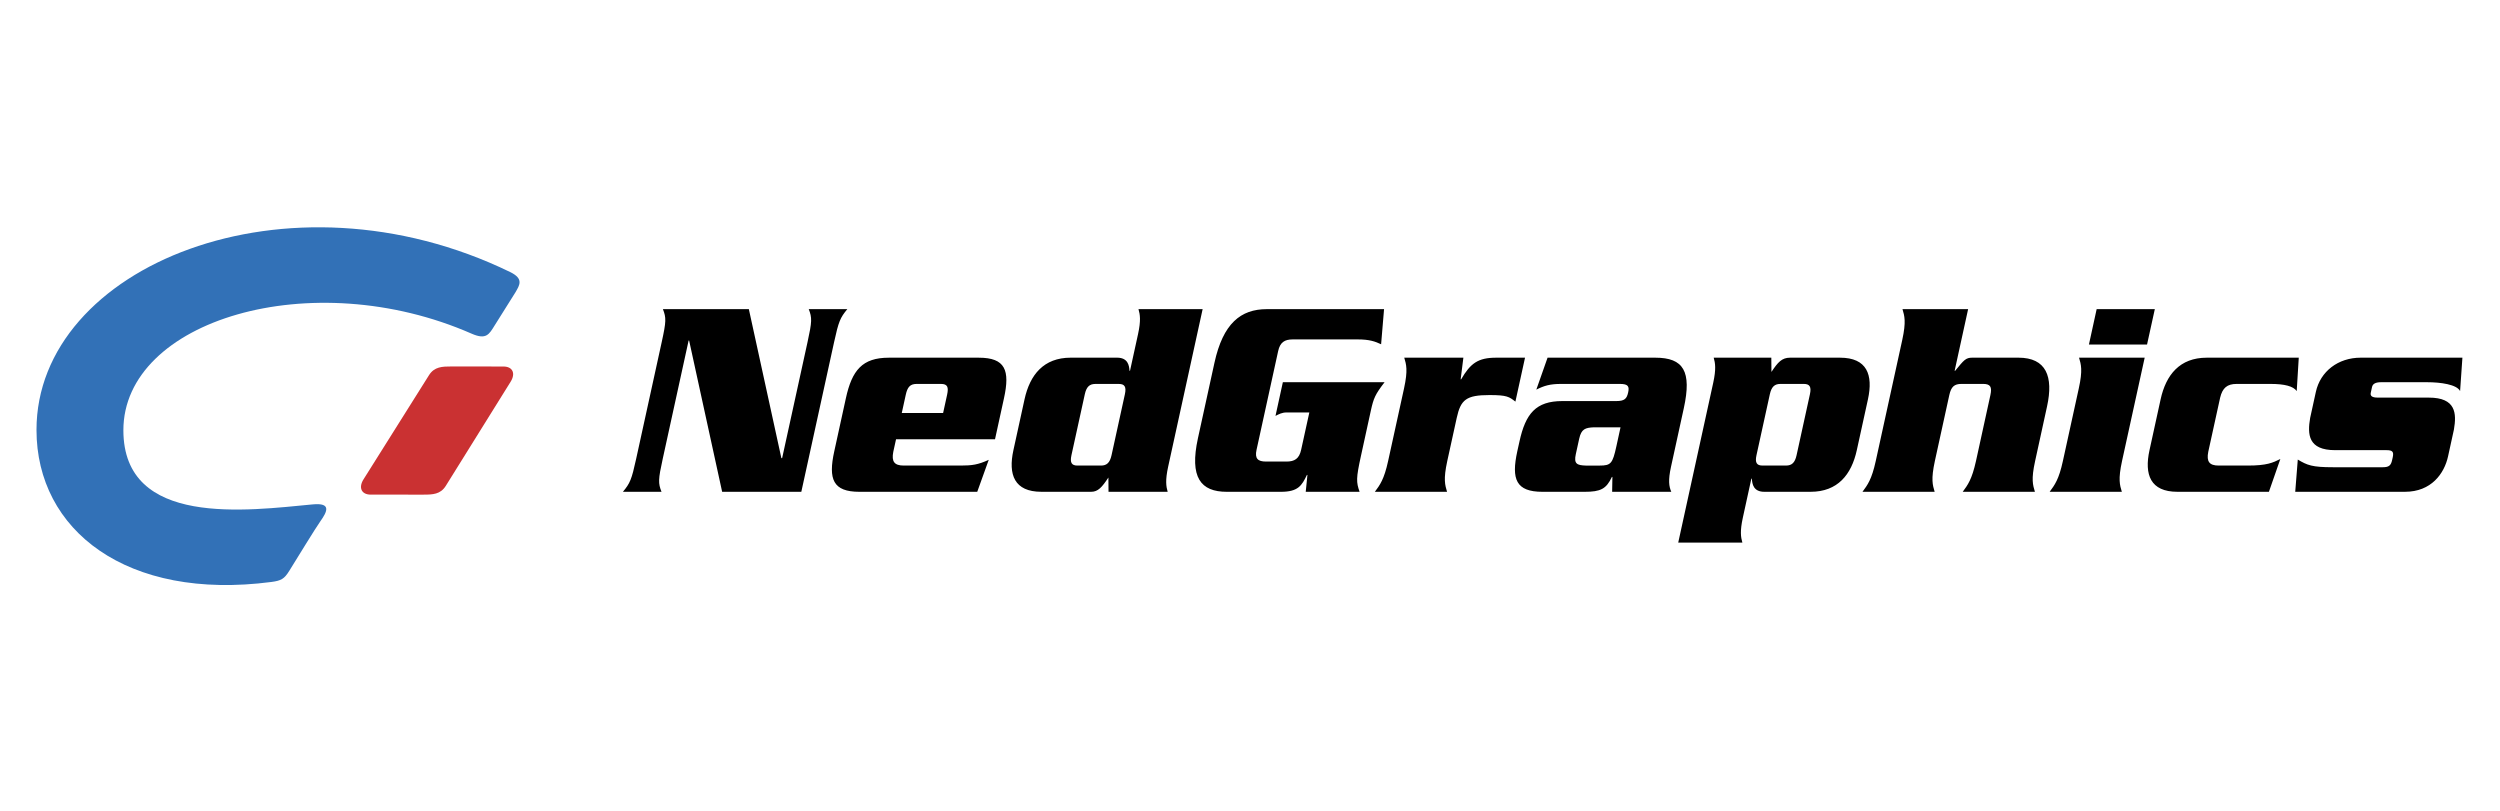 <svg xmlns="http://www.w3.org/2000/svg" xml:space="preserve" width="185mm" height="60mm" style="shape-rendering:geometricPrecision;text-rendering:geometricPrecision;image-rendering:optimizeQuality;fill-rule:evenodd;clip-rule:evenodd" viewBox="0 0 18500 6000"><path d="M3132.62 3660.3c68.89 0 126.27-1.72 165.81-64.29l479.76-770.4c39.44-62.66 15.54-113.42-53.35-113.42l-383.05-.38c-68.99-.1-127.42 1.63-166.96 64.19l-484.46 770.6c-39.44 62.37-15.55 113.61 53.44 113.61z" style="fill:#ca3132"/><path d="M3815.42 2161.33c30.03-52.39 61.31-98.83-40.59-148.35C2126.07 1211.3 270.05 1969.42 270.05 3181.5c0 743.44 668.98 1265.04 1738.19 1125.05 73.11-9.6 95.38-23.03 131.93-81.56 59.49-95.19 190.37-310.51 230.19-366.93 50-70.62 85.5-138.84-55.94-125.6-480.53 45.2-1401.39 173.39-1401.39-548.56 0-813.68 1391.99-1233.96 2576.72-714.85 108.62 47.69 129.73 4.99 170.8-61.03z" style="fill:#3271b7"/><path d="M5099.56 2520.19h-3.84l-191.81 876.44c-33.3 151.98-33.87 179.33-8.73 242.66h-285.56c52.78-63.33 64.39-90.68 97.68-242.67l189.61-865.97c33.29-152.09 33.77-179.53 8.63-242.96l635.98.01 240.74 1102.5h5.57l188.16-859.55c33.4-152.09 33.78-179.53 8.74-242.96l285.55.01c-52.77 63.42-64.29 90.77-97.68 242.95l-242.76 1108.64h-585.89zm1573.53 536.09 29.56-135.01c12.47-57.09 32.43-80.21 80.6-80.21h179.91c48.17 0 57.95 23.12 45.38 80.21l-29.55 135.01zm689.9 194.59 66.5-304.27c45.38-206.78 9.98-299.66-186.44-299.66h-665.72c-196.51 0-272.51 92.89-317.8 299.66l-85.97 392.93c-45.39 206.87-9.98 299.85 186.44 299.85l871.54.01 85.11-236.72c-78.2 36.17-124.16 42.51-207.64 42.51h-420.85c-70.43 0-91.83-29.65-77.92-101.62l20.35-92.78h732.4zm862.24 118.22c-11.99 54.88-35.22 76.09-77.91 76.09h-174.26c-42.6 0-56.51-21.21-44.52-76.09l99.02-451.84c11.99-54.98 35.12-76.09 77.82-76.09l174.25-.01c42.61 0 56.52 21.11 44.53 76.09l-98.93 451.84zm415.47 270.2c-11.51-40.11-18.51-84.35 3.65-185.96l255.14-1165.64-474.68.01c11.71 40.2 18.71 84.63-3.55 185.95l-59.21 270.21h-3.73c-2.4-40.11-12.09-97.11-91.83-97.11h-343.04c-200.25 0-302.15 126.56-341.97 308.3l-82.24 376.04c-39.72 181.25 6.72 308.1 206.88 308.1h368.94c50.09 0 79.83-33.77 127.04-105.54l.96 105.54h437.64zm1605.11-810.8c-69.76 90.67-81.37 118.02-101.81 211.19l-72.92 333.82c-36.56 166.57-35.22 194.31-10.08 265.89h-398.59l12.57-124.65h-3.93c-37.52 78.11-64.29 124.65-192.1 124.65h-400.6c-192.77 0-277.31-105.55-213.5-396.96l122.05-557.58c63.81-291.41 194.5-397.15 387.27-397.15h867.89l-21.78 259.84c-45.58-21.21-86.74-35.89-173.86-35.89h-480.15c-59.4 0-93.75 21.01-107.95 86.65l-159.95 730.68c-14.4 65.44 10.65 86.55 70.04 86.55h152.18c59.21 0 93.56-21.21 107.76-86.55l60.74-276.83h-168.88c-33.2 0-56.61 12.77-81.56 25.53l54.5-249.19zm583.2-181.64-20.25 160.43h3.55c68.61-118.21 124.26-160.43 259.55-160.43h213.31l-71.2 325.18c-45.96-35.79-61.69-48.55-191.52-48.55-172.23 0-213.11 33.87-242.66 168.97l-69.95 318.76c-29.94 137.4-16.5 177.51-1.73 228.08h-534.08c37.33-50.57 68.23-90.68 98.16-228.08l117.55-536.28c29.93-137.31 16.5-177.52 1.72-228.08zm1162.85 515.17-30.89 141.72c-27.73 126.47-40.11 141.53-123.69 141.53h-101.9c-66.3-2.2-90-12.76-74.36-84.72l24.94-113.81c15.93-71.96 44.24-82.42 111.31-84.72zm-539.93-515.17-83.19 236.43c58.44-29.46 101.9-42.22 183.47-42.22h435.91c61.12 0 69.95 19 60.16 63.32-10.26 46.54-26.77 63.52-88.08 63.52l-398.59.01c-196.61 0-272.51 92.88-317.7 299.85l-15.93 71.77c-45.19 206.88-9.98 299.86 186.63 299.86h311.46c118.6 0 160.24-21.21 201.99-109.97h3.74l-1.92 109.97h437.64c-17.27-40.11-24.18-84.35-1.92-185.96l94.61-432.85c59.59-272.41-1.54-373.73-211-373.73zm1644.93 270.3c12.18-54.99 35.21-76.09 77.91-76.09h174.06c42.7 0 56.61 21.1 44.62 76.09l-98.93 451.84c-11.99 54.88-35.21 76.09-77.63 76.09h-174.44c-42.7 0-56.61-21.21-44.62-76.09zm-415.48-270.3c11.61 40.01 18.52 84.44-3.55 185.76l-258.98 1182.62h474.68c-11.6-40.3-18.51-84.34 3.75-185.76l62.75-287.28h3.74c2.21 40.1 12.19 97.1 91.83 97.1h342.93c200.16 0 302.26-126.85 341.79-308.11l82.42-376.04c39.53-181.73-6.71-308.29-206.87-308.29h-369.23c-60.93 0-90.67 33.87-137.98 105.55l-.96-105.55zm1882.69-359.15-99.88 456.16h3.93c65.63-80.32 78.49-97.11 126.66-97.11h341.5c205.81 0 260.32 139.33 211.76 360.88l-88.08 403.48c-30.32 137.41-16.7 177.51-1.73 228.08h-534.07c37.13-50.56 67.84-90.67 98.16-228.08l106.6-487.73c13.34-61.31-.57-82.42-54.31-82.42h-159.47c-53.83 0-76.67 21.11-90.29 82.42l-106.8 487.73c-29.84 137.41-16.5 177.51-1.73 228.08h-533.88c37.14-50.56 68.23-90.67 98.16-228.08l196.03-895.43c29.85-137.31 16.51-177.32 1.73-228.08h485.71v.1m818.77 587.23c30.32-137.31 16.7-177.51 2.02-228.08h485.71l-167.53 764.36c-29.94 137.4-16.5 177.51-1.54 228.08h-534.07c37.13-50.57 68.22-90.68 97.96-228.08zm562.77-587.23-57.58 261.85h-430.05l57.18-261.85zm395.42 1055.86c-13.91 71.97 7.48 101.62 77.82 101.62h213.3c144.51 0 186.44-21.21 242.28-48.55l-84.53 242.66h-676.95c-200.16 0-246.41-126.85-206.68-308.11l82.23-376.04c39.73-181.73 141.72-308.29 341.79-308.29h680.49l-15.16 246.98c-25.52-35.79-88.47-52.77-194.11-52.77h-250.34c-70.43 0-104.78 29.55-122.15 101.32zm1632.54-401.18c200.16 0 206.11 116.11 185.39 236.43l-43.47 198.62c-27.73 126.66-123.88 261.86-318.57 261.86h-812.24l18.9-238.54c70.24 42.12 106.03 56.8 259.94 56.8h368.85c44.8 0 60.54-12.37 69.18-52.67l4.7-21.02c8.83-40.3-1.34-52.67-46.06-52.67l-379.88-.01c-200.15 0-206.3-116.19-185.19-238.73l42.13-192.19c33.2-151.99 164.94-253.41 331.51-253.41h753.04l-17.07 246.98c-24.57-48.65-143.36-65.44-245.36-65.44h-339.19c-42.7 0-61.99 12.67-67.26 35.79l-9.21 42.32c-5.09 23.31 8.83 35.79 51.33 35.79h378.53z" style="fill:#000"/></svg>